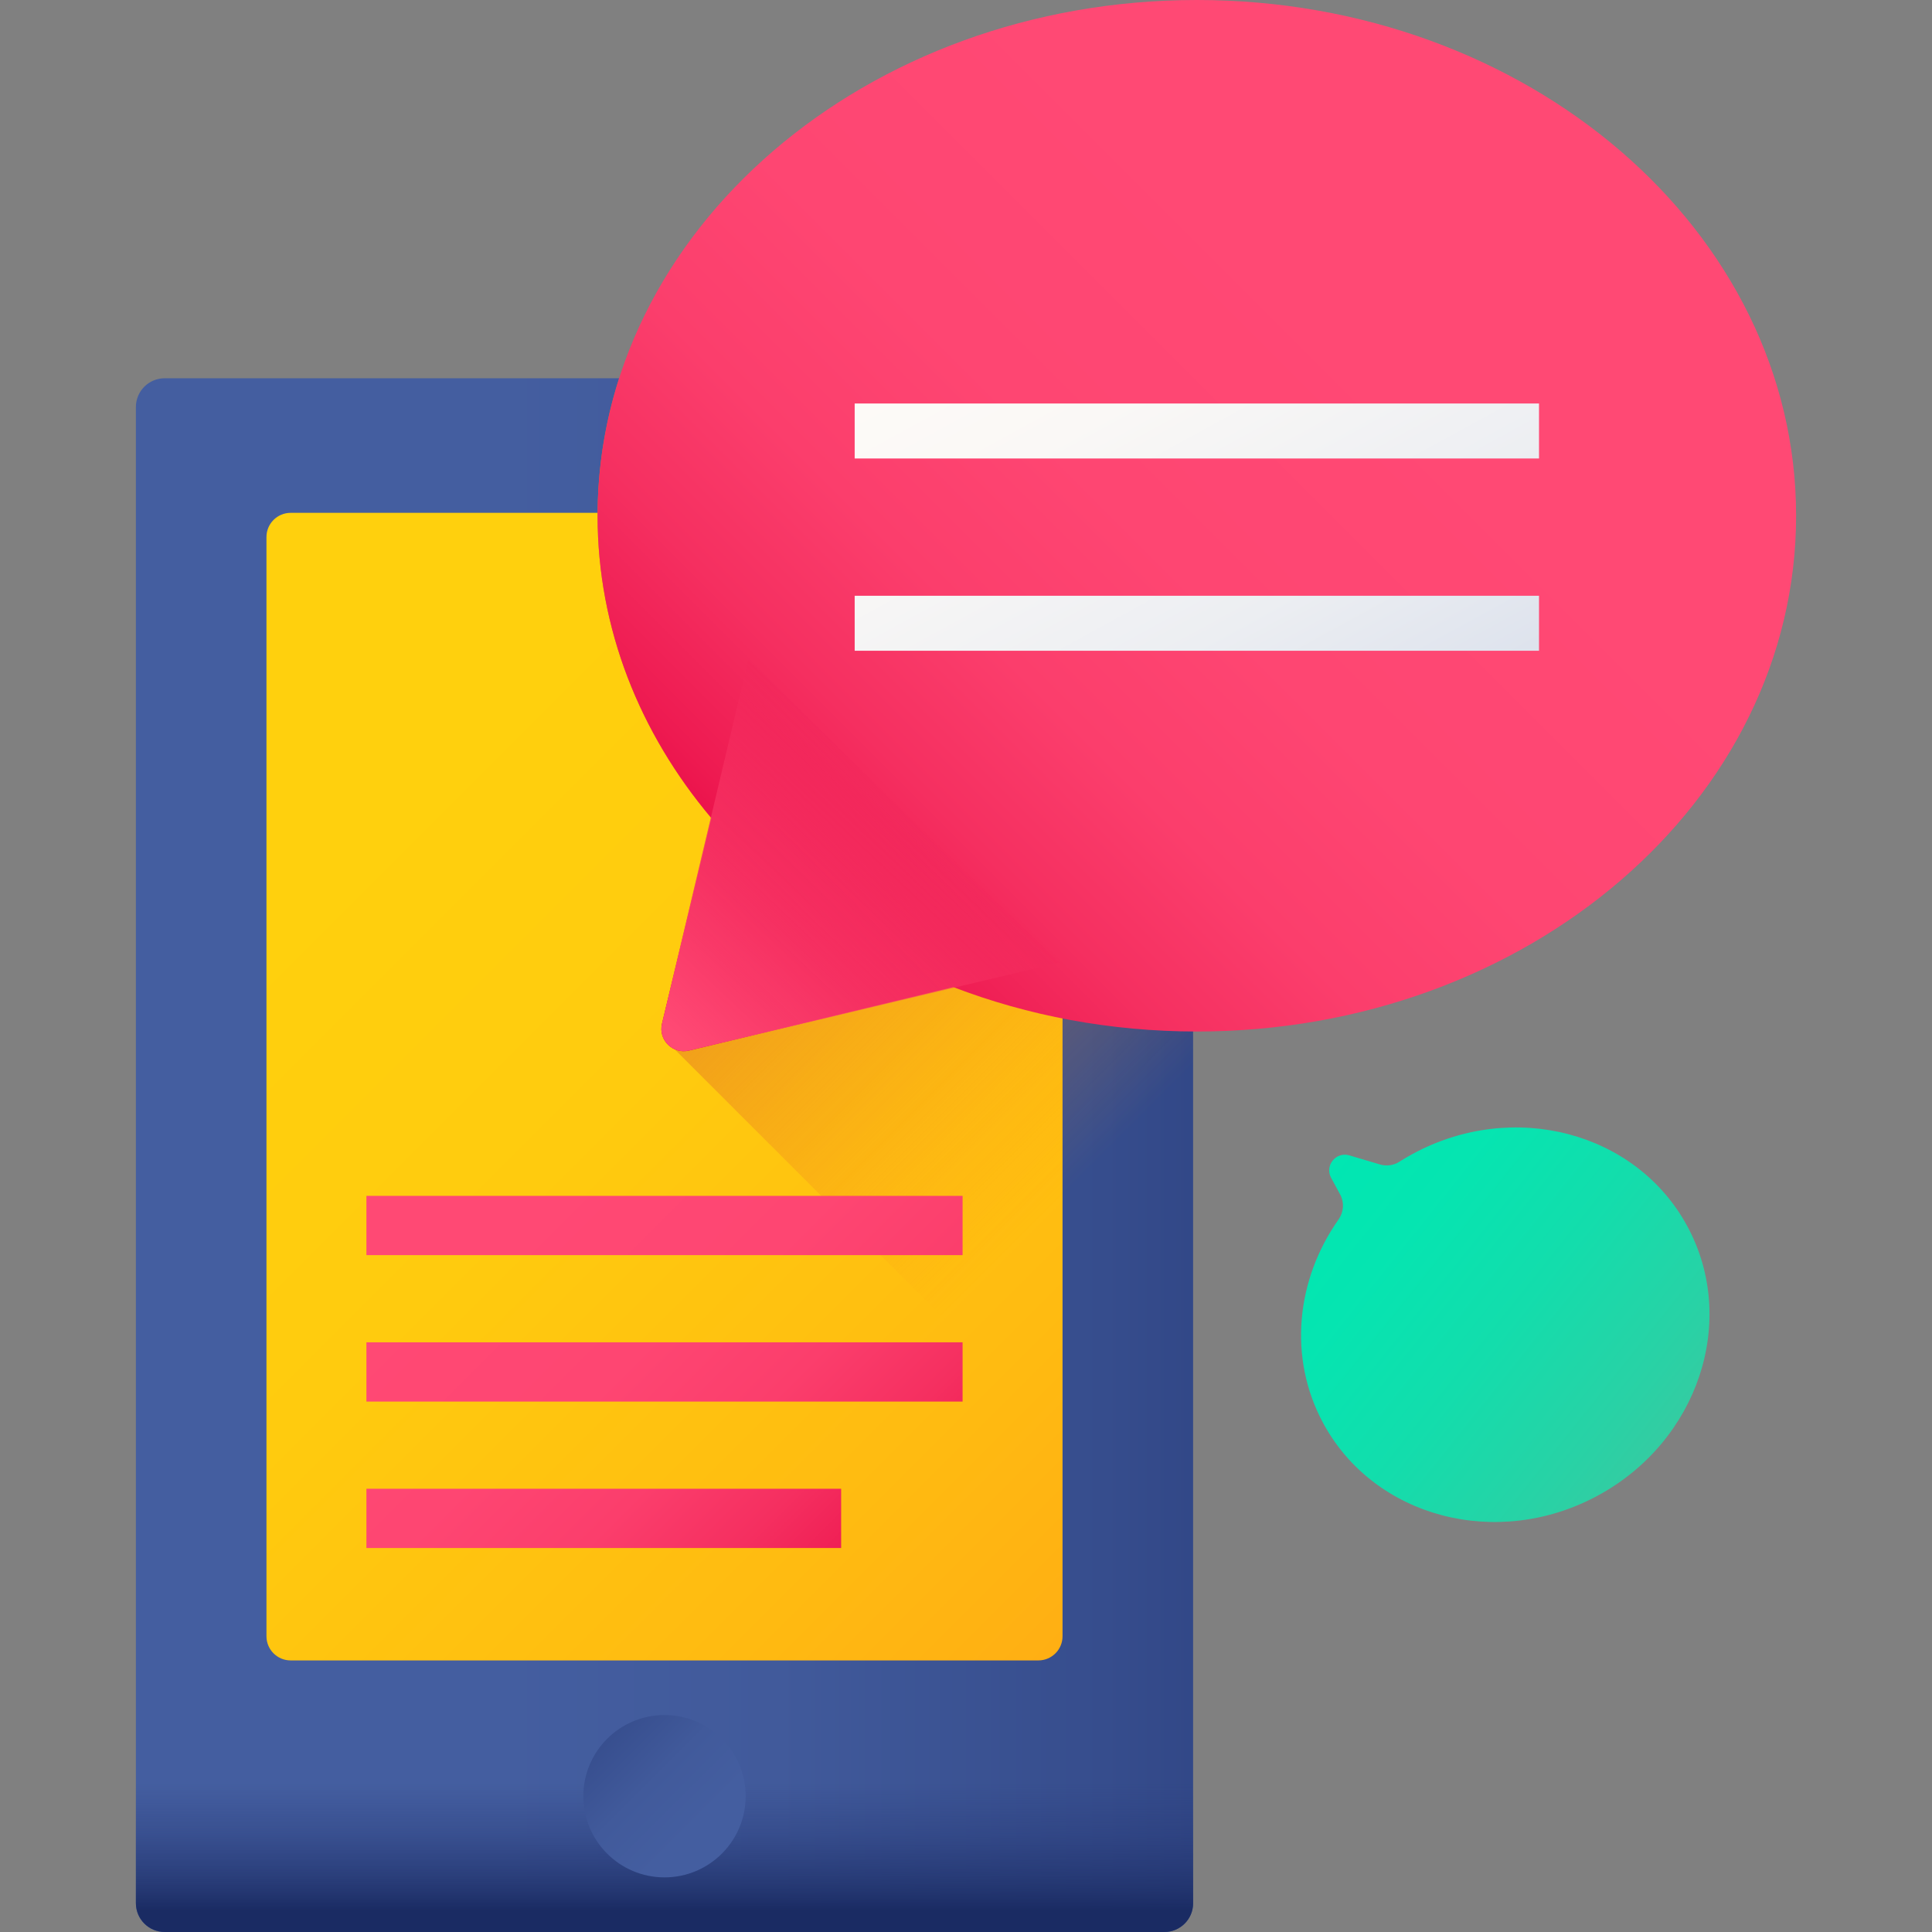 <svg xmlns="http://www.w3.org/2000/svg" xmlns:xlink="http://www.w3.org/1999/xlink" id="Capa_1" x="0px" y="0px" viewBox="0 0 510 510" style="enable-background:new 0 0 510 510;" xml:space="preserve"><rect x="0" y="0" width="510" height="510" fill="#808080" stroke="none"/><g>	<g>		<linearGradient id="SVGID_1_" gradientUnits="userSpaceOnUse" x1="129.767" y1="304.927" x2="363.208" y2="304.927">			<stop offset="0" style="stop-color:#445EA0"></stop>			<stop offset="0.322" style="stop-color:#415A9B"></stop>			<stop offset="0.693" style="stop-color:#364D8D"></stop>			<stop offset="1" style="stop-color:#2A3D7C"></stop>		</linearGradient>		<path style="fill:url(#SVGID_1_);" d="M307.359,510H43.464c-4.192,0-7.591-3.399-7.591-7.591V107.444   c0-4.192,3.399-7.591,7.591-7.591h263.895c4.192,0,7.591,3.399,7.591,7.591v394.965C314.95,506.601,311.552,510,307.359,510z"></path>		<linearGradient id="SVGID_2_" gradientUnits="userSpaceOnUse" x1="175.412" y1="470.739" x2="175.412" y2="504.288">			<stop offset="0" style="stop-color:#2A3D7C;stop-opacity:0"></stop>			<stop offset="0.395" style="stop-color:#273A77;stop-opacity:0.395"></stop>			<stop offset="0.85" style="stop-color:#1E3069;stop-opacity:0.85"></stop>			<stop offset="1" style="stop-color:#1A2B63"></stop>		</linearGradient>		<path style="fill:url(#SVGID_2_);" d="M35.873,438.31v64.099c0,4.192,3.399,7.591,7.591,7.591h263.896   c4.192,0,7.591-3.399,7.591-7.591V438.31H35.873z"></path>		<linearGradient id="SVGID_3_" gradientUnits="userSpaceOnUse" x1="103.179" y1="214.613" x2="389.419" y2="500.853">			<stop offset="0" style="stop-color:#FFD00D"></stop>			<stop offset="0.238" style="stop-color:#FFCB0E"></stop>			<stop offset="0.535" style="stop-color:#FFBB11"></stop>			<stop offset="0.863" style="stop-color:#FFA215"></stop>			<stop offset="1" style="stop-color:#FF9517"></stop>		</linearGradient>		<path style="fill:url(#SVGID_3_);" d="M274.101,438.31H76.722c-3.524,0-6.382-2.857-6.382-6.382V141.762   c0-3.524,2.857-6.382,6.382-6.382h197.379c3.525,0,6.382,2.857,6.382,6.382v290.166   C280.483,435.453,277.625,438.31,274.101,438.31z"></path>		<linearGradient id="SVGID_4_" gradientUnits="userSpaceOnUse" x1="321.392" y1="274.608" x2="192.361" y2="145.578">			<stop offset="0" style="stop-color:#FF9517;stop-opacity:0"></stop>			<stop offset="0.307" style="stop-color:#EE8421;stop-opacity:0.307"></stop>			<stop offset="0.678" style="stop-color:#E07728;stop-opacity:0.678"></stop>			<stop offset="1" style="stop-color:#DB722B"></stop>		</linearGradient>		<path style="fill:url(#SVGID_4_);" d="M314.95,137.564c0-20.827-16.884-37.71-37.711-37.71H163.441   c-3.705,11.556-5.693,23.724-5.693,36.293c0,29.748,11.095,57.261,29.905,79.659l-12.898,54.4   c-0.129,0.536-0.181,1.066-0.166,1.58c0.069,2.302,1.497,4.294,3.498,5.196L314.95,413.845V137.564z"></path>		<g>			<linearGradient id="SVGID_5_" gradientUnits="userSpaceOnUse" x1="155.258" y1="303.349" x2="272.407" y2="420.497">				<stop offset="0" style="stop-color:#FF4974"></stop>				<stop offset="0.326" style="stop-color:#FE4672"></stop>				<stop offset="0.532" style="stop-color:#FB3E6C"></stop>				<stop offset="0.705" style="stop-color:#F52F60"></stop>				<stop offset="0.859" style="stop-color:#EE1A51"></stop>				<stop offset="1" style="stop-color:#E4003D"></stop>			</linearGradient>			<rect x="96.725" y="315.68" style="fill:url(#SVGID_5_);" width="157.374" height="15.644"></rect>			<linearGradient id="SVGID_6_" gradientUnits="userSpaceOnUse" x1="130.939" y1="317.685" x2="248.087" y2="434.834">				<stop offset="0" style="stop-color:#FF4974"></stop>				<stop offset="0.326" style="stop-color:#FE4672"></stop>				<stop offset="0.532" style="stop-color:#FB3E6C"></stop>				<stop offset="0.705" style="stop-color:#F52F60"></stop>				<stop offset="0.859" style="stop-color:#EE1A51"></stop>				<stop offset="1" style="stop-color:#E4003D"></stop>			</linearGradient>			<rect x="96.725" y="354.337" style="fill:url(#SVGID_6_);" width="157.374" height="15.644"></rect>			<linearGradient id="SVGID_7_" gradientUnits="userSpaceOnUse" x1="98.753" y1="340.185" x2="215.222" y2="456.654">				<stop offset="0" style="stop-color:#FF4974"></stop>				<stop offset="0.326" style="stop-color:#FE4672"></stop>				<stop offset="0.532" style="stop-color:#FB3E6C"></stop>				<stop offset="0.705" style="stop-color:#F52F60"></stop>				<stop offset="0.859" style="stop-color:#EE1A51"></stop>				<stop offset="1" style="stop-color:#E4003D"></stop>			</linearGradient>			<rect x="96.725" y="392.993" style="fill:url(#SVGID_7_);" width="125.317" height="15.644"></rect>		</g>		<linearGradient id="SVGID_8_" gradientUnits="userSpaceOnUse" x1="183.485" y1="482.228" x2="147.666" y2="446.41">			<stop offset="0" style="stop-color:#445EA0"></stop>			<stop offset="0.322" style="stop-color:#415A9B"></stop>			<stop offset="0.693" style="stop-color:#364D8D"></stop>			<stop offset="1" style="stop-color:#2A3D7C"></stop>		</linearGradient>		<circle style="fill:url(#SVGID_8_);" cx="175.412" cy="474.155" r="21.425"></circle>	</g>	<g>					<linearGradient id="SVGID_9_" gradientUnits="userSpaceOnUse" x1="384.911" y1="91.201" x2="551.408" y2="257.698" gradientTransform="matrix(-1 0 0 1 745.794 0)">			<stop offset="0" style="stop-color:#FF4974"></stop>			<stop offset="0.326" style="stop-color:#FE4672"></stop>			<stop offset="0.532" style="stop-color:#FB3E6C"></stop>			<stop offset="0.705" style="stop-color:#F52F60"></stop>			<stop offset="0.859" style="stop-color:#EE1A51"></stop>			<stop offset="1" style="stop-color:#E4003D"></stop>		</linearGradient>		<path style="fill:url(#SVGID_9_);" d="M187.786,215.966c-18.891-22.427-30.038-50.001-30.038-79.82   C157.748,60.955,228.572,0,315.937,0c87.366,0,158.189,60.955,158.189,136.147c0,75.192-70.824,136.147-158.189,136.147   c-22.895,0-44.651-4.193-64.297-11.724l-69.762,16.76c-4.289,1.03-8.154-2.834-7.123-7.123L187.786,215.966z"></path>					<linearGradient id="SVGID_10_" gradientUnits="userSpaceOnUse" x1="564.941" y1="275.36" x2="478.94" y2="184.173" gradientTransform="matrix(-1 0 0 1 745.794 0)">			<stop offset="0" style="stop-color:#FF4974"></stop>			<stop offset="0.227" style="stop-color:#FD4571;stop-opacity:0.773"></stop>			<stop offset="0.466" style="stop-color:#F93867;stop-opacity:0.534"></stop>			<stop offset="0.71" style="stop-color:#F12358;stop-opacity:0.29"></stop>			<stop offset="0.957" style="stop-color:#E60642;stop-opacity:0.043"></stop>			<stop offset="1" style="stop-color:#E4003D;stop-opacity:0"></stop>		</linearGradient>		<path style="fill:url(#SVGID_10_);" d="M197.523,174.177l-22.768,96.029c-1.031,4.289,2.834,8.154,7.123,7.123l97.757-23.201   L197.523,174.177z"></path>	</g>	<g>		<linearGradient id="SVGID_11_" gradientUnits="userSpaceOnUse" x1="281.072" y1="49.967" x2="426.216" y2="315.581">			<stop offset="0" style="stop-color:#FFFCF8"></stop>			<stop offset="0.188" style="stop-color:#FAF8F6"></stop>			<stop offset="0.404" style="stop-color:#ECEEF2"></stop>			<stop offset="0.635" style="stop-color:#D5DCEA"></stop>			<stop offset="0.875" style="stop-color:#B5C4DF"></stop>			<stop offset="1" style="stop-color:#A1B5D8"></stop>		</linearGradient>		<rect x="225.614" y="106.514" style="fill:url(#SVGID_11_);" width="180.647" height="14.515"></rect>		<linearGradient id="SVGID_12_" gradientUnits="userSpaceOnUse" x1="259.715" y1="61.638" x2="404.859" y2="327.252">			<stop offset="0" style="stop-color:#FFFCF8"></stop>			<stop offset="0.188" style="stop-color:#FAF8F6"></stop>			<stop offset="0.404" style="stop-color:#ECEEF2"></stop>			<stop offset="0.635" style="stop-color:#D5DCEA"></stop>			<stop offset="0.875" style="stop-color:#B5C4DF"></stop>			<stop offset="1" style="stop-color:#A1B5D8"></stop>		</linearGradient>		<rect x="225.614" y="157.267" style="fill:url(#SVGID_12_);" width="180.647" height="14.515"></rect>	</g>			<linearGradient id="SVGID_13_" gradientUnits="userSpaceOnUse" x1="368.982" y1="288.228" x2="418.982" y2="406.228" gradientTransform="matrix(0.879 -0.476 0.476 0.879 -116.964 229.863)">		<stop offset="0" style="stop-color:#00E7B2"></stop>		<stop offset="0.246" style="stop-color:#05E5B1"></stop>		<stop offset="0.53" style="stop-color:#13DDAC"></stop>		<stop offset="0.832" style="stop-color:#2AD1A5"></stop>		<stop offset="1" style="stop-color:#3AC9A0"></stop>	</linearGradient>	<path style="fill:url(#SVGID_13_);" d="M349.307,375.707c13.486,24.913,45.931,33.463,72.469,19.098  c26.537-14.366,37.117-46.207,23.631-71.12c-13.486-24.913-45.931-33.463-72.469-19.097c-1.232,0.667-2.429,1.371-3.591,2.111  c-1.516,0.965-3.386,1.196-5.108,0.683l-8.041-2.393c-3.529-1.05-6.566,2.69-4.813,5.928l2.386,4.408  c1.135,2.097,0.947,4.642-0.427,6.59C342.189,337.731,339.933,358.391,349.307,375.707z"></path></g><g></g><g></g><g></g><g></g><g></g><g></g><g></g><g></g><g></g><g></g><g></g><g></g><g></g><g></g><g></g></svg>